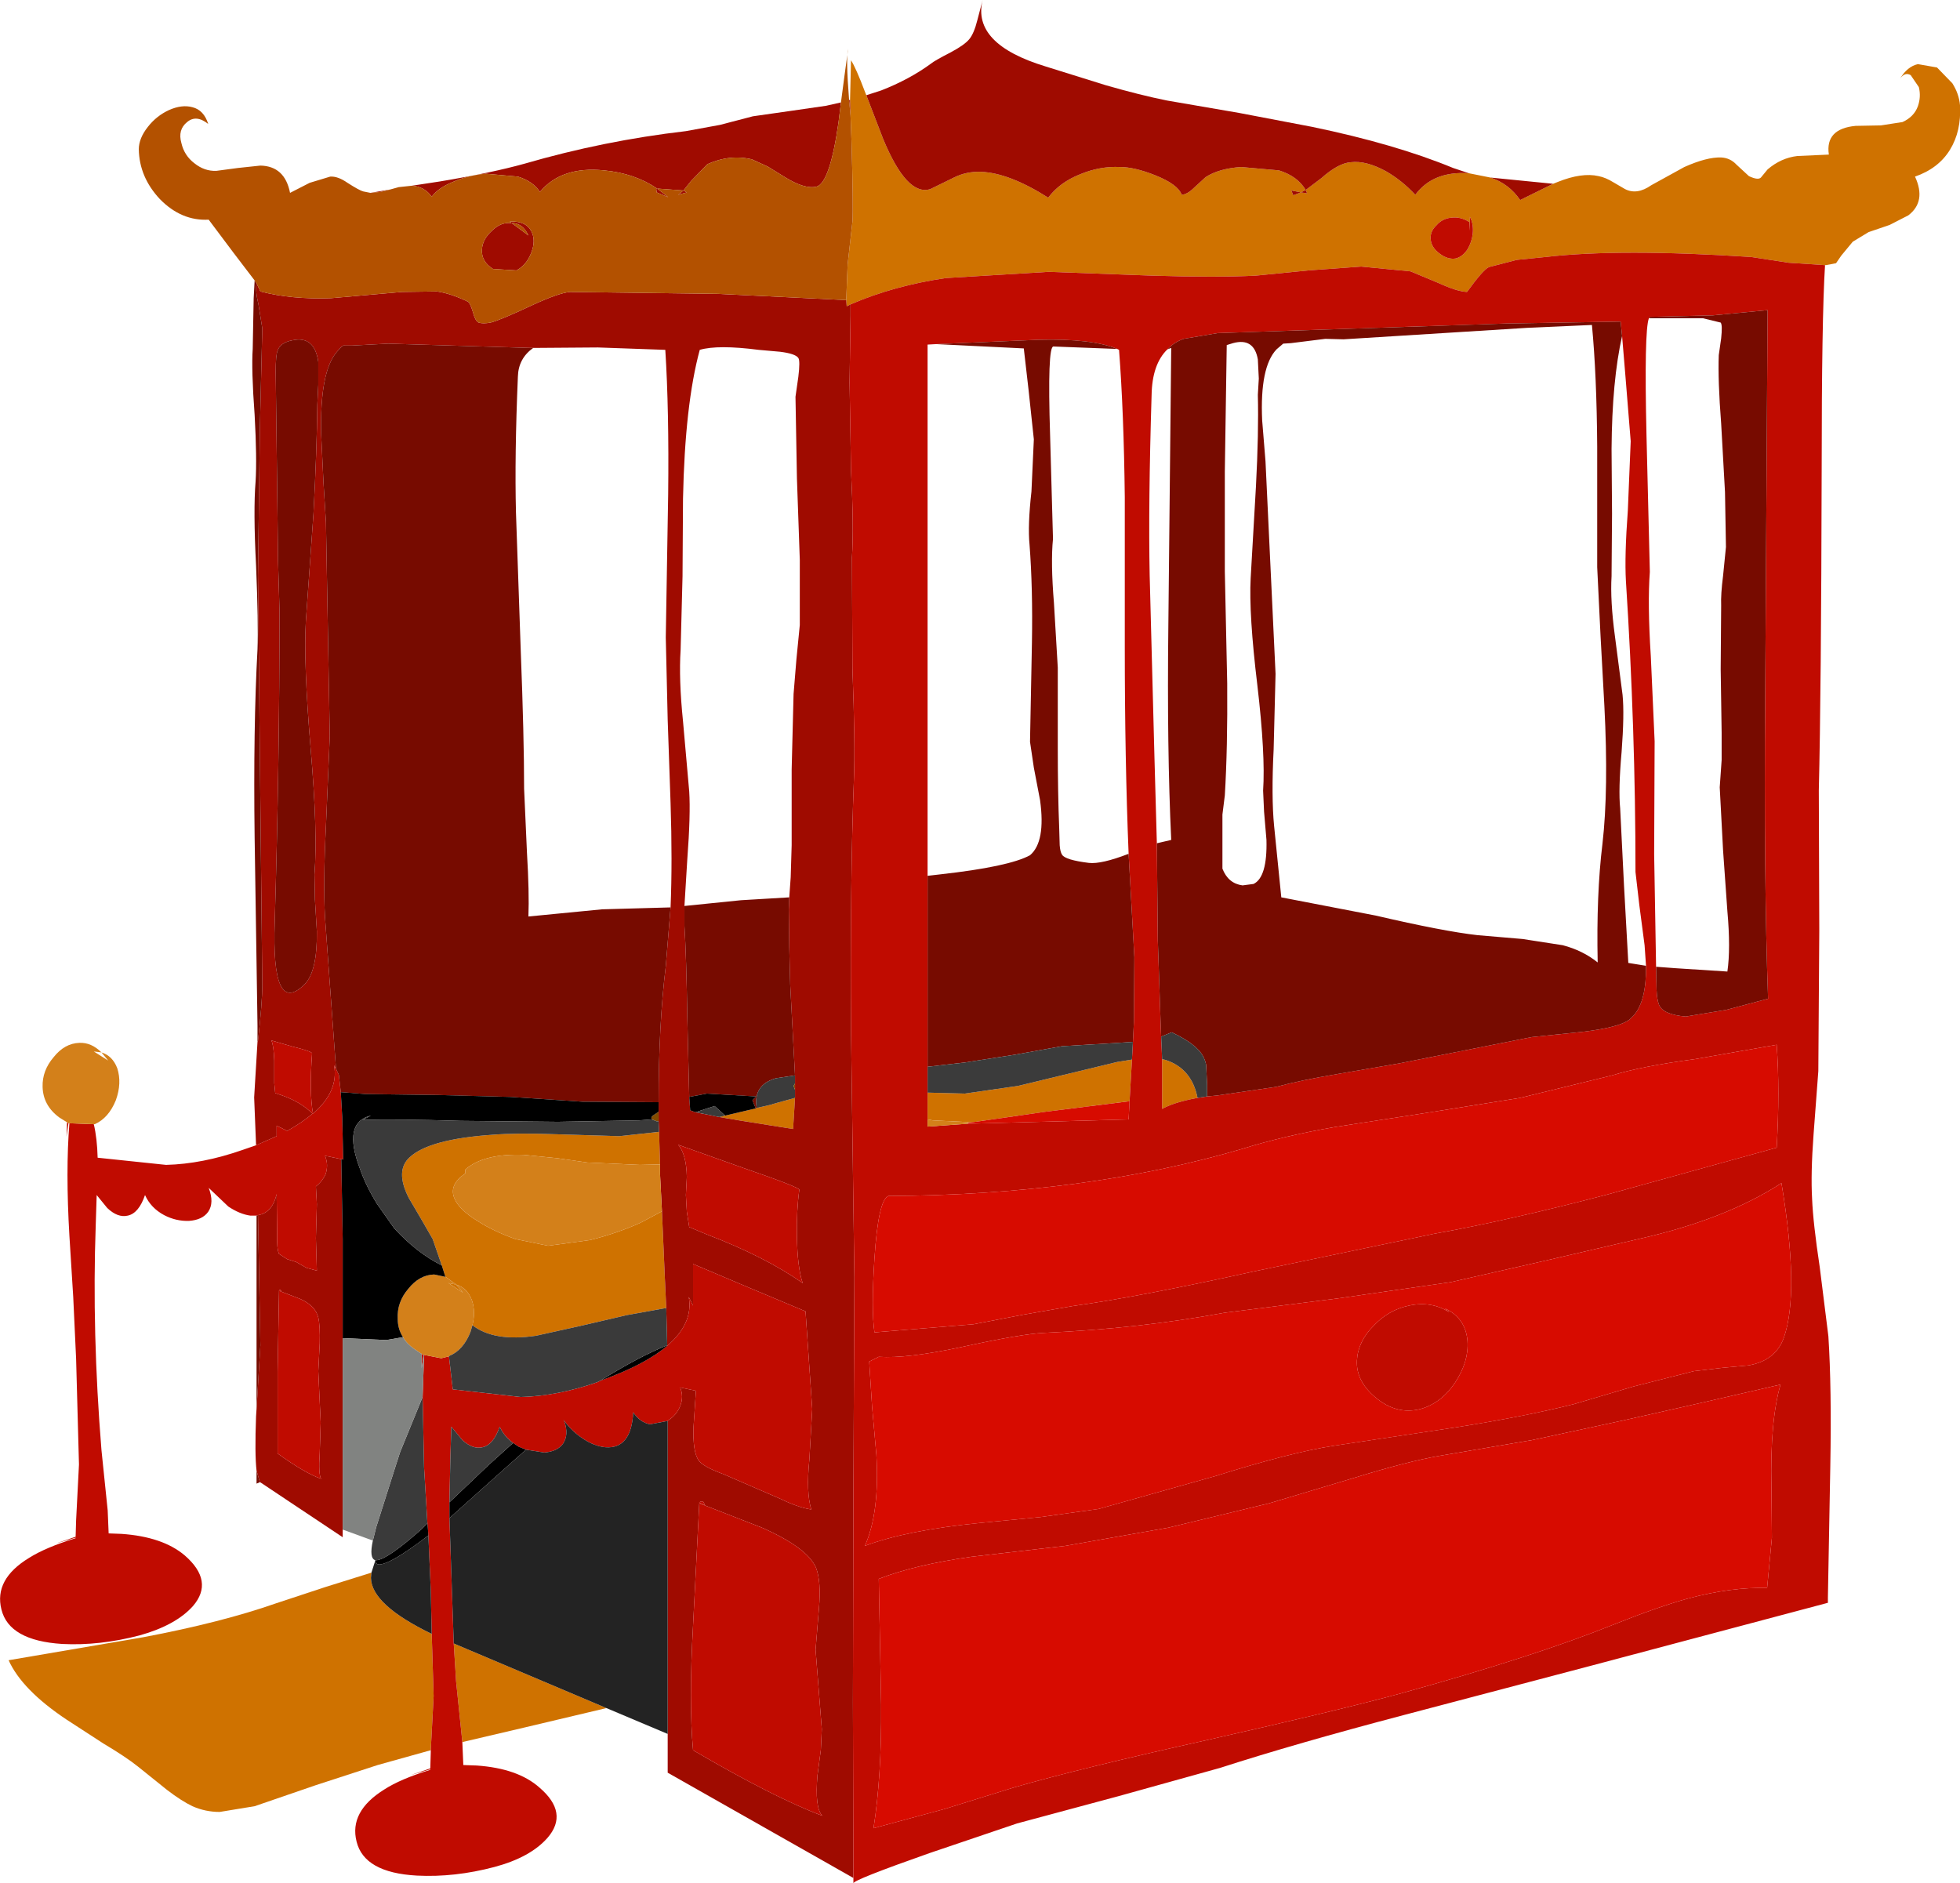 <?xml version="1.0" encoding="UTF-8" standalone="no"?>
<svg xmlns:xlink="http://www.w3.org/1999/xlink" height="196.75px" width="204.75px" xmlns="http://www.w3.org/2000/svg">
  <g transform="matrix(1.0, 0.0, 0.0, 1.0, 102.35, 98.4)">
    <path d="M59.9 -79.2 L60.4 -79.4 Q62.9 -80.4 64.65 -80.0 65.4 -79.85 66.2 -79.35 L67.4 -78.65 Q68.65 -78.0 70.15 -79.05 L73.6 -80.95 Q75.95 -82.0 77.45 -81.95 78.4 -81.9 79.05 -81.2 L80.35 -80.0 Q81.3 -79.55 81.6 -79.85 L82.3 -80.7 Q83.7 -81.9 85.4 -82.1 L88.7 -82.25 Q88.3 -84.95 91.5 -85.25 L94.15 -85.3 96.4 -85.65 Q97.6 -86.2 98.0 -87.3 98.35 -88.3 98.1 -89.3 L97.25 -90.55 Q96.65 -90.9 96.15 -90.2 96.9 -91.45 98.0 -91.7 L100.0 -91.35 101.6 -89.7 Q102.3 -88.6 102.4 -87.4 102.55 -84.7 101.35 -82.75 100.15 -80.8 97.7 -79.95 98.9 -77.35 97.0 -75.9 L95.05 -74.9 92.85 -74.15 91.2 -73.15 90.0 -71.7 89.45 -70.9 88.4 -70.7 88.3 -70.7 84.5 -70.95 80.6 -71.55 Q66.85 -72.45 59.1 -71.55 L56.1 -71.25 53.2 -70.5 Q52.6 -70.25 50.9 -67.9 49.85 -67.95 48.0 -68.8 L45.0 -70.05 39.85 -70.55 34.35 -70.15 28.8 -69.6 Q24.65 -69.4 18.1 -69.6 L7.2 -70.0 -3.55 -69.35 Q-9.0 -68.55 -13.5 -66.6 L-13.9 -66.4 -13.95 -67.05 -13.8 -70.8 -13.3 -75.25 Q-13.2 -76.9 -13.4 -83.7 L-13.5 -86.35 -13.55 -87.95 -13.45 -92.1 Q-12.95 -91.35 -11.95 -88.7 L-11.85 -88.45 -10.1 -83.9 Q-7.6 -77.85 -5.15 -78.65 L-2.7 -79.85 Q-1.4 -80.5 0.1 -80.45 3.05 -80.35 7.15 -77.75 8.35 -79.35 10.5 -80.2 12.55 -81.05 14.65 -80.95 16.15 -80.95 18.3 -80.1 20.7 -79.15 21.1 -78.05 21.7 -78.1 22.4 -78.8 L23.6 -79.9 Q25.0 -80.8 27.3 -80.95 L31.25 -80.6 Q33.2 -80.0 34.05 -78.55 L35.7 -79.8 Q37.45 -81.35 38.75 -81.45 40.35 -81.65 42.45 -80.5 44.1 -79.55 45.5 -78.05 47.35 -80.55 51.1 -80.3 L53.35 -79.85 Q55.3 -79.2 56.45 -77.5 L59.9 -79.2 M-39.0 80.05 L-47.65 82.1 -54.05 83.6 -54.7 77.3 -54.95 73.3 -39.0 80.05 M-57.35 84.45 L-62.9 86.0 -69.35 88.1 -75.75 90.3 -79.4 90.9 Q-80.9 90.9 -82.25 90.3 -83.4 89.75 -84.9 88.6 L-87.95 86.15 Q-89.2 85.15 -91.55 83.75 L-95.4 81.25 Q-100.05 78.15 -101.45 75.05 L-87.4 72.65 Q-79.2 71.1 -73.5 69.1 L-68.35 67.4 -63.55 65.9 -63.6 66.45 Q-63.55 69.25 -57.25 72.3 L-57.05 78.8 -57.35 84.45 M47.7 -74.85 Q47.05 -74.25 47.1 -73.45 47.15 -72.55 48.05 -71.9 48.9 -71.25 49.75 -71.4 50.45 -71.6 50.95 -72.35 51.4 -73.1 51.5 -74.0 51.6 -75.0 51.2 -75.75 L51.2 -74.3 51.15 -75.2 Q50.2 -75.8 49.2 -75.65 48.3 -75.55 47.7 -74.85 M22.75 16.3 Q20.3 16.75 19.05 17.45 L19.05 12.25 19.45 12.35 Q22.15 13.25 22.75 16.3 M33.55 -78.3 L34.2 -78.2 34.05 -78.55 33.55 -78.3 32.55 -78.5 32.75 -78.0 33.55 -78.3 M15.9 12.3 L15.65 16.65 6.85 17.75 -0.8 18.85 -4.9 18.65 -5.45 18.55 -5.45 15.75 -1.55 15.85 4.0 15.05 14.35 12.55 15.9 12.3 M-19.3 16.3 L-19.5 19.55 -25.15 18.65 -27.2 18.3 -26.6 18.15 -23.4 17.4 -23.3 17.35 -21.75 17.0 -21.65 16.95 -19.3 16.3 M-33.5 19.85 L-33.4 23.25 -35.5 23.3 -41.0 23.05 -44.15 22.6 -47.65 22.25 Q-51.85 22.1 -53.75 23.8 L-53.75 24.2 Q-55.45 25.35 -54.9 26.75 -54.45 27.95 -52.4 29.2 -50.75 30.25 -48.5 31.05 L-45.1 31.75 -40.7 31.15 Q-37.9 30.45 -35.45 29.35 L-33.2 28.15 -32.9 35.05 -32.75 38.25 -36.9 39.0 -41.4 40.05 -46.35 41.15 Q-50.75 41.8 -53.0 40.05 -52.65 38.65 -53.05 37.45 -53.55 36.15 -54.7 35.8 L-54.0 36.65 -55.5 35.65 -54.7 35.8 -55.8 35.0 -55.85 34.9 -56.2 33.8 -57.15 31.05 -58.3 29.05 -59.65 26.75 Q-61.1 23.9 -59.55 22.5 -57.5 20.6 -50.85 20.15 -48.35 19.95 -44.25 20.1 L-37.65 20.3 -33.5 19.85" fill="#cf7200" fill-rule="evenodd" stroke="none"/>
    <path d="M-13.2 97.8 L-32.6 86.8 -32.6 82.75 -32.6 50.05 -32.55 50.0 Q-31.65 49.4 -31.3 48.5 -30.9 47.5 -31.3 46.55 L-30.35 46.75 -29.65 46.9 -29.9 50.65 Q-30.0 53.3 -29.35 54.2 -28.85 54.85 -26.8 55.6 L-20.8 58.2 Q-18.95 59.1 -17.6 59.3 -18.15 57.5 -17.8 54.1 L-17.5 48.8 -18.2 38.6 -24.4 36.0 -29.95 33.65 -29.95 38.0 -30.4 37.1 Q-29.9 39.85 -32.65 42.2 L-32.65 42.15 -32.75 38.25 -32.9 35.05 -33.2 28.15 -33.4 24.25 -33.4 23.25 -33.5 19.85 -33.55 18.75 -33.55 17.75 -33.55 16.75 Q-33.55 8.6 -32.8 2.55 L-32.3 -3.6 Q-32.1 -8.4 -32.3 -14.5 L-32.6 -23.2 -32.8 -31.8 -32.55 -46.75 Q-32.45 -55.6 -32.85 -61.85 L-39.9 -62.1 -46.65 -62.05 -46.95 -62.05 -61.8 -62.5 -65.55 -62.3 -66.35 -62.3 Q-66.55 -62.4 -67.15 -61.65 -68.95 -59.6 -68.8 -53.05 L-68.55 -47.85 -68.3 -43.85 -67.9 -21.5 -68.3 -12.1 Q-68.6 -6.2 -68.4 -2.6 L-67.25 13.25 -67.45 12.9 Q-66.95 15.6 -69.65 17.95 -70.05 15.8 -69.75 11.65 -69.75 11.45 -71.75 10.95 L-74.0 10.3 Q-73.75 10.85 -73.7 12.4 L-73.7 14.75 -73.6 15.8 -73.0 16.0 Q-70.95 16.7 -69.7 17.95 -70.75 18.85 -72.35 19.75 L-73.45 19.2 -73.45 20.3 -75.6 21.25 -75.8 16.25 -75.45 10.45 -75.4 10.35 Q-74.95 6.35 -74.95 4.5 L-75.4 -38.25 -75.2 -53.65 -74.95 -64.1 -75.35 -66.6 Q-75.7 -68.05 -75.55 -68.8 L-75.15 -67.95 Q-71.9 -67.1 -67.75 -67.25 L-60.35 -67.9 -56.7 -67.95 Q-55.3 -67.75 -53.5 -66.9 -53.25 -66.8 -52.95 -65.8 -52.7 -64.85 -52.35 -64.7 -51.9 -64.55 -51.1 -64.7 -50.1 -64.95 -46.9 -66.45 -44.0 -67.8 -42.8 -67.9 L-27.35 -67.7 -13.95 -67.05 -13.9 -66.4 -13.5 -66.6 -13.5 -65.5 -13.6 -58.45 -13.45 -49.3 Q-13.15 -43.4 -13.35 -40.15 L-13.3 -28.55 Q-13.0 -20.6 -13.15 -16.95 -13.55 -6.25 -13.45 9.05 L-13.1 35.05 -13.2 57.25 -13.25 79.5 -13.2 97.8 M-66.55 61.4 L-66.55 62.2 -75.1 56.5 -75.2 56.45 -75.55 55.25 Q-75.75 53.5 -75.6 49.55 L-75.55 48.8 -75.15 42.15 -75.4 28.55 Q-73.9 28.3 -73.45 26.35 L-73.4 30.35 Q-73.45 32.1 -73.2 32.6 L-72.35 33.15 -71.4 33.45 -70.35 34.05 -69.25 34.35 -69.35 30.95 -69.25 27.4 -69.35 25.55 Q-68.7 25.05 -68.35 24.3 -68.0 23.3 -68.4 22.35 L-67.4 22.55 -66.7 22.7 -66.55 31.05 -66.55 41.4 -66.55 61.4 M-63.65 -78.25 L-61.6 -78.6 -62.6 -78.35 -63.65 -78.25 M-59.3 -79.0 L-56.35 -79.45 Q-50.95 -80.35 -47.55 -81.3 -39.3 -83.7 -30.7 -84.7 L-27.15 -85.35 -23.7 -86.25 -19.85 -86.8 -16.05 -87.35 -14.5 -87.7 -14.75 -85.65 Q-15.65 -79.3 -17.05 -78.9 -18.3 -78.6 -20.45 -79.95 L-22.15 -81.0 -23.8 -81.75 Q-26.1 -82.3 -28.45 -81.25 L-30.15 -79.5 -30.95 -78.5 -33.7 -78.7 Q-36.05 -80.3 -39.25 -80.6 -43.7 -81.05 -45.95 -78.35 -46.65 -79.45 -48.25 -79.95 L-51.6 -80.25 Q-53.4 -80.1 -54.9 -79.45 -56.55 -78.8 -57.25 -77.85 -58.0 -78.9 -59.3 -79.0 M-13.65 -87.95 L-13.55 -87.95 -13.5 -86.35 -13.65 -87.95 M-11.85 -88.45 L-10.3 -88.95 Q-7.35 -90.1 -5.1 -91.75 -4.75 -92.05 -3.0 -92.95 -1.6 -93.7 -1.1 -94.3 -0.6 -94.9 -0.25 -96.3 L0.3 -98.4 Q-0.85 -93.8 6.9 -91.45 L13.15 -89.5 Q16.8 -88.45 19.55 -87.9 L27.1 -86.6 34.7 -85.15 Q43.4 -83.35 49.45 -80.85 L51.1 -80.3 Q47.35 -80.55 45.5 -78.05 44.1 -79.55 42.45 -80.5 40.35 -81.65 38.75 -81.45 37.45 -81.35 35.7 -79.8 L34.05 -78.55 Q33.2 -80.0 31.25 -80.6 L27.3 -80.95 Q25.0 -80.8 23.6 -79.9 L22.4 -78.8 Q21.7 -78.1 21.1 -78.05 20.7 -79.15 18.3 -80.1 16.15 -80.95 14.65 -80.95 12.55 -81.05 10.5 -80.2 8.35 -79.35 7.15 -77.75 3.05 -80.35 0.1 -80.45 -1.4 -80.5 -2.7 -79.85 L-5.15 -78.65 Q-7.6 -77.85 -10.1 -83.9 L-11.85 -88.45 M53.35 -79.85 L59.9 -79.2 56.45 -77.5 Q55.3 -79.2 53.35 -79.85 M33.55 -78.3 L32.75 -78.0 32.55 -78.5 33.55 -78.3 34.05 -78.55 34.2 -78.2 33.55 -78.3 M-33.8 -78.7 L-33.7 -78.7 -32.55 -77.8 -33.75 -78.3 -33.8 -78.7 M-31.5 -78.05 L-30.95 -78.5 -30.6 -78.3 -31.5 -78.05 M-19.9 -4.65 L-19.75 -6.75 -19.65 -10.1 -19.65 -18.0 -19.45 -25.9 -19.15 -29.55 -18.8 -33.1 -18.8 -39.9 -19.1 -48.45 -19.25 -56.95 -18.95 -59.05 Q-18.75 -60.7 -18.95 -61.0 -19.25 -61.45 -20.85 -61.65 L-23.1 -61.85 Q-27.35 -62.4 -29.25 -61.85 -30.8 -56.15 -31.0 -46.3 L-31.05 -38.2 -31.25 -30.5 Q-31.45 -27.45 -31.0 -23.05 L-30.35 -15.7 Q-30.2 -13.3 -30.55 -8.65 L-30.85 -3.75 -30.85 -1.65 Q-30.65 1.5 -30.55 7.95 L-30.35 16.2 -30.25 17.6 -29.7 17.8 -27.2 18.3 -25.15 18.65 -19.5 19.55 -19.3 16.3 -19.3 15.45 -19.3 14.8 -19.3 13.95 -19.4 12.05 -19.8 4.5 -19.9 0.55 -19.95 -3.4 -19.9 -4.65 M-48.95 -75.1 L-48.9 -75.1 -47.15 -73.8 Q-47.75 -75.1 -48.9 -75.1 L-49.1 -75.25 Q-47.45 -75.35 -46.85 -74.25 -46.35 -73.3 -46.85 -72.0 -47.35 -70.7 -48.4 -70.15 L-50.85 -70.3 Q-52.1 -71.1 -52.0 -72.35 -51.95 -73.4 -50.95 -74.3 -50.05 -75.2 -48.95 -75.1 M-73.35 -61.75 Q-73.55 -61.35 -73.55 -59.55 L-73.3 -39.7 -73.15 -34.6 Q-73.15 -18.75 -73.65 -2.1 -74.0 7.7 -70.65 4.55 L-70.5 4.4 Q-69.2 3.05 -69.25 -1.1 L-69.45 -4.4 -69.5 -7.05 Q-69.15 -11.5 -69.9 -20.2 -70.65 -29.15 -70.4 -33.5 L-69.6 -44.8 Q-69.25 -51.45 -69.2 -56.15 L-69.1 -58.2 -69.1 -60.6 Q-69.5 -63.35 -71.8 -62.85 -73.1 -62.6 -73.35 -61.75 M-30.6 24.55 L-30.7 26.45 -30.6 28.2 -30.35 29.8 -28.55 30.55 Q-22.4 32.9 -18.5 35.65 -19.05 34.0 -19.1 30.75 -19.15 28.1 -18.85 25.9 -18.8 25.65 -24.75 23.6 L-31.5 21.2 Q-30.65 22.2 -30.6 24.55 M-73.2 36.45 L-72.95 36.5 -73.05 36.35 -73.2 36.4 -73.2 36.45 -73.35 44.9 -73.35 53.45 Q-70.5 55.5 -68.8 56.1 -69.1 55.65 -68.95 53.4 L-68.85 50.2 -69.1 44.85 -68.95 41.95 Q-68.9 40.1 -69.1 39.25 -69.4 38.0 -71.0 37.3 L-73.2 36.45 M-29.3 58.6 L-28.7 58.85 -28.85 58.55 Q-28.95 58.35 -29.3 58.55 L-29.3 58.6 M-16.8 69.65 Q-16.55 66.85 -17.1 65.4 -18.0 63.3 -22.75 61.2 L-26.6 59.7 -29.3 58.65 -29.95 71.4 Q-30.4 79.5 -29.95 84.45 -21.5 89.4 -16.45 91.3 -17.25 90.45 -16.95 87.05 L-16.6 84.4 -16.5 82.25 -17.15 73.95 -16.8 69.65" fill="#9f0b00" fill-rule="evenodd" stroke="none"/>
    <path d="M88.3 -70.7 Q87.95 -65.1 87.95 -49.4 87.9 -25.85 87.65 -15.8 L87.7 -1.15 87.6 13.5 87.1 20.15 Q86.8 24.2 86.95 26.85 87.05 29.35 87.75 34.0 L88.65 41.2 Q89.0 46.6 88.85 54.85 L88.6 68.5 88.6 69.05 63.95 75.6 44.4 80.75 Q33.0 83.75 25.1 86.3 L14.5 89.25 3.9 92.1 -5.25 95.2 Q-13.2 98.0 -13.2 98.35 L-13.2 97.8 -13.25 79.5 -13.2 57.25 -13.1 35.05 -13.45 9.05 Q-13.55 -6.25 -13.15 -16.95 -13.0 -20.6 -13.3 -28.55 L-13.35 -40.15 Q-13.15 -43.4 -13.45 -49.3 L-13.6 -58.45 -13.5 -65.5 -13.5 -66.6 Q-9.0 -68.55 -3.55 -69.35 L7.2 -70.0 18.1 -69.6 Q24.65 -69.4 28.8 -69.6 L34.35 -70.15 39.85 -70.55 45.0 -70.05 48.0 -68.8 Q49.85 -67.95 50.9 -67.9 52.6 -70.25 53.2 -70.5 L56.1 -71.25 59.1 -71.55 Q66.85 -72.45 80.6 -71.55 L84.5 -70.95 88.3 -70.7 M-54.05 83.6 L-54.05 83.65 -53.95 86.0 -52.55 86.05 Q-48.25 86.35 -46.0 88.35 -42.9 91.0 -45.15 93.6 -46.95 95.65 -50.7 96.65 -54.85 97.75 -58.8 97.55 -64.3 97.25 -65.1 94.0 -65.9 90.85 -62.2 88.55 -60.5 87.45 -57.4 86.5 L-57.4 86.45 -59.45 87.05 -57.4 86.35 -57.35 84.65 -57.35 84.45 -57.05 78.8 -57.25 72.3 -57.35 67.75 -57.6 62.0 -57.65 61.3 -57.7 60.75 -58.05 54.9 -58.2 47.55 -58.05 43.15 -56.25 43.5 -55.45 43.3 -55.05 46.75 -47.95 47.55 Q-44.1 47.45 -39.95 46.0 L-39.65 45.85 Q-35.0 44.2 -32.65 42.2 -29.9 39.85 -30.4 37.1 L-29.95 38.0 -29.95 33.65 -24.4 36.0 -18.2 38.6 -17.5 48.8 -17.8 54.1 Q-18.15 57.5 -17.6 59.3 -18.95 59.1 -20.8 58.2 L-26.8 55.6 Q-28.85 54.85 -29.35 54.2 -30.0 53.3 -29.9 50.65 L-29.65 46.9 -30.35 46.75 -31.3 46.55 Q-30.9 47.5 -31.3 48.5 -31.65 49.4 -32.55 50.0 L-32.6 50.05 -34.45 50.4 Q-35.5 50.2 -36.2 49.15 -36.4 53.0 -39.1 52.8 -40.25 52.7 -41.45 51.9 -42.6 51.15 -43.4 50.05 L-43.5 49.9 -43.4 50.1 Q-42.9 51.5 -43.55 52.45 -44.15 53.25 -45.5 53.35 L-47.4 53.05 -48.15 52.75 -48.75 52.35 Q-49.7 51.65 -50.15 50.65 -50.8 52.55 -51.95 52.8 -52.95 53.05 -54.05 52.05 L-55.2 50.65 -55.3 53.8 -55.4 58.55 -55.4 60.2 -54.95 73.3 -54.7 77.3 -54.05 83.6 M-75.55 28.6 L-76.2 28.6 Q-77.3 28.45 -78.5 27.65 L-80.55 25.7 Q-79.95 27.25 -80.6 28.2 -81.2 29.05 -82.6 29.15 -83.95 29.2 -85.2 28.55 -86.6 27.8 -87.2 26.45 -87.85 28.35 -89.0 28.6 -90.05 28.85 -91.15 27.8 L-92.25 26.45 -92.35 29.6 Q-92.75 40.8 -91.75 53.1 L-91.1 59.4 -91.0 61.8 -89.65 61.85 Q-85.35 62.15 -83.05 64.1 -79.95 66.8 -82.2 69.4 -84.0 71.4 -87.75 72.45 -91.95 73.55 -95.85 73.35 -101.4 73.0 -102.2 69.75 -103.0 66.6 -99.3 64.35 -97.55 63.25 -94.45 62.3 L-94.45 62.25 -96.5 62.85 -94.45 62.15 -94.4 60.45 -94.1 54.6 -94.4 43.55 -94.7 37.1 -95.1 30.7 Q-95.5 23.9 -95.1 18.95 L-92.55 19.05 Q-92.2 20.55 -92.15 22.55 L-85.0 23.3 Q-81.2 23.2 -77.05 21.75 L-75.6 21.25 -73.45 20.3 -73.45 19.2 -72.35 19.75 Q-70.75 18.85 -69.7 17.95 -70.95 16.7 -73.0 16.0 L-73.6 15.8 -73.7 14.75 -73.7 12.4 Q-73.75 10.85 -74.0 10.3 L-71.75 10.95 Q-69.75 11.45 -69.75 11.65 -70.05 15.8 -69.65 17.95 -66.95 15.6 -67.45 12.9 L-67.25 13.25 -66.95 13.9 -66.75 15.7 -66.6 18.3 -66.5 22.75 -66.7 22.7 -67.4 22.55 -68.4 22.35 Q-68.0 23.3 -68.35 24.3 -68.7 25.05 -69.35 25.55 L-69.25 27.4 -69.35 30.95 -69.25 34.35 -70.35 34.05 -71.4 33.45 -72.35 33.15 -73.2 32.6 Q-73.45 32.1 -73.4 30.35 L-73.45 26.35 Q-73.9 28.3 -75.4 28.55 L-75.55 28.6 M-95.2 18.95 L-95.4 20.35 -95.35 18.85 -95.2 18.95 M47.7 -74.85 Q48.3 -75.55 49.2 -75.65 50.2 -75.8 51.15 -75.2 L51.2 -74.3 51.2 -75.75 Q51.6 -75.0 51.5 -74.0 51.4 -73.1 50.95 -72.35 50.45 -71.6 49.75 -71.4 48.9 -71.25 48.05 -71.9 47.15 -72.55 47.1 -73.45 47.05 -74.25 47.7 -74.85 M70.65 2.6 L70.7 5.0 Q70.75 6.05 70.95 6.55 71.35 7.6 73.75 7.8 L78.0 7.1 82.3 5.95 82.35 5.95 Q81.9 -6.65 82.05 -25.55 L82.3 -66.0 76.55 -65.45 70.05 -65.3 69.9 -65.15 Q69.4 -63.85 69.65 -52.9 L70.0 -38.65 Q69.75 -35.35 70.1 -29.85 L70.5 -20.95 70.45 -9.15 70.65 2.55 70.65 2.6 M67.1 -63.3 L66.95 -64.8 54.95 -64.6 24.85 -63.6 21.3 -63.0 Q20.3 -62.65 19.6 -61.9 18.0 -60.35 17.95 -57.1 17.6 -45.7 17.75 -38.3 L18.25 -19.25 18.5 -10.3 18.6 -0.15 18.9 8.65 18.95 9.9 19.05 12.25 19.05 17.45 Q20.3 16.75 22.75 16.3 L23.75 16.15 24.8 16.05 30.95 15.15 Q33.55 14.45 37.4 13.8 L43.8 12.7 57.65 9.95 62.95 9.4 Q66.8 8.95 67.9 8.1 L68.35 7.65 Q69.65 6.1 69.6 2.5 L69.45 0.35 68.9 -3.85 68.5 -7.3 Q68.5 -22.25 67.5 -37.7 67.35 -40.35 67.7 -45.05 L68.0 -52.3 67.45 -59.1 67.1 -63.3 M14.35 -61.95 Q11.7 -63.05 6.1 -62.9 L-4.55 -62.45 -5.45 -62.4 -5.45 -6.9 -5.45 13.05 -5.45 15.75 -5.45 18.55 -5.45 19.3 -1.25 19.0 4.45 18.85 15.55 18.55 15.65 16.65 15.9 12.3 16.0 10.45 16.1 8.4 16.15 1.6 15.55 -9.2 Q15.15 -19.05 15.15 -30.8 L15.15 -46.45 Q15.05 -55.3 14.55 -61.85 L14.35 -61.95 M50.95 41.7 Q51.1 43.85 49.65 46.05 48.2 48.2 46.05 48.8 43.55 49.45 41.35 47.6 39.3 45.9 39.4 43.75 39.5 41.75 41.15 40.1 42.7 38.45 44.85 38.0 47.2 37.5 49.05 38.7 L48.6 38.3 Q50.75 39.3 50.95 41.7 M82.75 62.25 L82.7 56.9 Q82.55 50.05 83.65 46.25 L75.4 48.15 67.2 50.0 57.7 52.05 48.0 53.7 Q44.6 54.3 39.1 56.0 L30.25 58.65 19.7 61.2 8.95 63.1 -0.95 64.25 Q-6.85 65.1 -10.55 66.55 L-10.3 79.7 Q-10.25 87.25 -11.1 92.6 L-3.7 90.6 3.55 88.35 Q10.45 86.35 23.7 83.4 37.65 80.25 44.05 78.5 57.95 74.65 66.15 71.35 70.9 69.45 74.0 68.6 78.5 67.4 82.25 67.5 L82.75 62.25 M84.0 41.35 Q85.65 36.65 83.75 25.2 78.0 28.95 69.0 31.0 L59.1 33.3 49.2 35.55 37.4 37.25 25.55 38.75 Q16.65 40.4 6.7 40.85 4.4 40.95 -2.0 42.35 -7.65 43.55 -10.55 43.35 L-11.55 43.85 -11.25 48.55 -10.8 53.6 Q-10.45 59.6 -12.0 63.1 -7.55 61.45 0.1 60.7 L6.3 60.1 12.4 59.25 24.65 55.8 Q32.45 53.35 36.95 52.65 L49.55 50.75 Q56.9 49.6 62.05 48.3 L68.3 46.45 74.6 44.85 77.6 44.5 80.3 44.25 Q83.15 43.75 84.0 41.35 M83.25 21.5 Q83.6 15.5 83.25 10.75 L74.7 12.25 Q69.1 13.0 66.05 13.95 L56.45 16.3 46.75 17.85 37.05 19.35 Q31.65 20.3 27.5 21.6 11.05 26.45 -9.55 26.55 -10.6 26.95 -11.0 33.05 -11.35 38.45 -11.0 40.8 L-0.65 39.95 4.55 38.95 9.7 38.05 Q16.55 37.1 28.55 34.45 L47.45 30.5 Q55.25 29.1 65.55 26.4 L83.25 21.5 M-30.6 24.55 Q-30.65 22.2 -31.5 21.2 L-24.75 23.6 Q-18.8 25.65 -18.85 25.9 -19.15 28.1 -19.1 30.75 -19.05 34.0 -18.5 35.65 -22.4 32.9 -28.55 30.55 L-30.35 29.8 -30.6 28.2 -30.7 26.45 -30.6 24.55 M-73.2 36.45 L-71.0 37.3 Q-69.4 38.0 -69.1 39.25 -68.9 40.1 -68.95 41.95 L-69.1 44.85 -68.85 50.2 -68.95 53.4 Q-69.1 55.65 -68.8 56.1 -70.5 55.5 -73.35 53.45 L-73.35 44.9 -73.2 36.45 -73.2 36.4 -73.05 36.35 -72.95 36.5 -73.2 36.45 M-58.3 43.05 L-58.1 43.15 -58.3 44.55 -58.3 43.05 M-16.8 69.65 L-17.15 73.95 -16.5 82.25 -16.6 84.4 -16.95 87.05 Q-17.25 90.45 -16.45 91.3 -21.5 89.4 -29.95 84.45 -30.4 79.5 -29.95 71.4 L-29.3 58.65 -26.6 59.7 -22.75 61.2 Q-18.0 63.3 -17.1 65.4 -16.55 66.85 -16.8 69.65 M-29.3 58.6 L-29.3 58.55 Q-28.95 58.35 -28.85 58.55 L-28.7 58.85 -29.3 58.6" fill="#c00b00" fill-rule="evenodd" stroke="none"/>
    <path d="M-75.2 56.45 L-75.55 56.6 -75.55 55.25 -75.2 56.45 M-75.55 48.8 L-75.55 42.35 -75.55 28.6 -75.4 28.55 -75.15 42.15 -75.55 48.8 M-75.45 10.45 L-75.45 8.75 -75.75 -10.9 Q-75.9 -22.45 -75.45 -30.55 -75.35 -33.25 -75.6 -39.3 -75.9 -45.05 -75.65 -48.1 -75.5 -50.5 -75.75 -55.05 -76.1 -59.8 -75.95 -61.95 L-75.85 -67.25 -75.75 -69.1 -75.55 -68.8 Q-75.7 -68.05 -75.35 -66.6 L-74.95 -64.1 -75.2 -53.65 -75.4 -38.25 -74.95 4.5 Q-74.95 6.35 -75.4 10.35 L-75.45 10.45 M70.65 2.6 L72.65 2.75 78.1 3.1 Q78.45 0.7 78.1 -3.2 L77.65 -9.55 77.3 -16.15 77.5 -19.0 77.5 -21.85 77.4 -28.5 77.45 -35.15 Q77.4 -36.3 77.65 -38.25 L77.95 -41.25 77.85 -47.0 77.45 -54.15 Q77.1 -58.65 77.2 -61.3 L77.45 -63.05 Q77.6 -64.45 77.4 -64.7 L75.55 -65.15 73.4 -65.15 69.9 -65.15 70.05 -65.3 76.55 -65.45 82.3 -66.0 82.05 -25.55 Q81.9 -6.65 82.35 5.95 L82.3 5.95 78.0 7.1 73.75 7.8 Q71.35 7.6 70.95 6.55 70.75 6.05 70.7 5.0 L70.65 2.6 M19.6 -61.9 Q20.3 -62.65 21.3 -63.0 L24.85 -63.6 54.95 -64.6 66.95 -64.8 67.1 -63.3 Q66.05 -58.65 66.0 -51.5 L66.05 -44.7 66.0 -38.2 Q65.85 -35.65 66.35 -31.95 L67.15 -25.8 Q67.35 -23.8 67.05 -19.85 66.7 -15.9 66.9 -13.95 L67.3 -5.9 67.75 2.2 69.6 2.5 Q69.65 6.1 68.35 7.65 L67.9 8.1 Q66.8 8.95 62.95 9.4 L57.65 9.95 43.8 12.7 37.4 13.8 Q33.55 14.45 30.95 15.15 L24.8 16.05 23.75 16.15 23.75 14.95 23.65 12.85 Q23.45 11.85 22.7 11.15 21.85 10.3 20.05 9.45 L18.95 9.9 18.9 8.65 18.6 -0.15 18.5 -10.3 20.0 -10.65 Q19.55 -20.15 19.7 -32.95 L20.0 -62.05 19.6 -61.9 M64.5 -51.75 Q64.45 -59.2 63.95 -64.45 L57.2 -64.15 38.0 -62.95 36.1 -63.0 32.5 -62.55 31.7 -62.5 31.0 -61.9 Q29.25 -60.05 29.5 -54.5 L29.85 -50.2 30.9 -28.0 30.7 -20.1 Q30.45 -15.15 30.75 -12.1 L31.5 -4.65 41.35 -2.75 Q48.45 -1.1 52.0 -0.7 L56.7 -0.3 60.9 0.35 Q63.0 0.9 64.55 2.15 64.4 -4.95 65.05 -10.25 65.7 -15.9 65.25 -24.65 L64.85 -31.95 64.5 -39.15 64.5 -51.75 M14.35 -61.95 L14.2 -61.95 7.7 -62.2 Q7.05 -62.25 7.35 -52.85 L7.65 -42.1 Q7.4 -39.65 7.75 -35.4 L8.15 -28.65 8.15 -20.25 Q8.15 -15.55 8.3 -11.85 L8.35 -10.1 Q8.4 -9.4 8.6 -9.1 8.95 -8.55 11.4 -8.25 12.7 -8.1 15.55 -9.2 L16.15 1.6 16.1 8.4 16.0 10.45 14.5 10.55 8.6 10.9 3.6 11.8 -1.55 12.6 -5.45 13.05 -5.45 -6.9 -4.15 -7.05 Q3.05 -7.85 5.25 -9.05 6.9 -10.45 6.3 -14.8 L5.65 -18.2 5.25 -20.9 5.45 -31.25 Q5.55 -36.95 5.2 -41.5 5.0 -43.5 5.4 -47.05 L5.65 -52.5 5.1 -57.65 4.6 -62.0 -4.55 -62.45 6.1 -62.9 Q11.7 -63.05 14.35 -61.95 M26.45 -62.55 L25.8 -62.35 25.6 -49.15 25.6 -39.75 25.6 -38.7 25.85 -27.0 Q25.9 -20.25 25.6 -15.3 L25.35 -13.3 25.35 -12.7 25.35 -7.65 Q25.95 -6.1 27.45 -5.9 L28.6 -6.05 Q30.05 -6.75 29.95 -10.65 L29.7 -13.6 29.6 -15.8 Q29.85 -19.55 29.0 -26.8 28.1 -34.25 28.3 -38.0 L28.85 -47.55 Q29.15 -53.2 29.05 -57.15 L29.15 -58.85 29.05 -60.85 Q28.65 -63.15 26.45 -62.55 M-19.9 -4.65 L-19.95 -3.4 -19.9 0.55 -19.8 4.5 -19.4 12.05 -19.3 13.95 -21.3 14.25 Q-23.7 14.95 -23.3 17.35 L-23.4 17.4 -23.75 16.55 -23.35 16.15 -28.5 15.85 -30.35 16.2 -30.55 7.95 Q-30.65 1.5 -30.85 -1.65 L-30.85 -3.75 -24.95 -4.35 -19.9 -4.65 M-32.3 -3.6 L-32.8 2.55 Q-33.55 8.6 -33.55 16.75 L-33.95 16.75 -41.5 16.7 -49.0 16.2 -56.55 16.0 -64.15 15.9 -66.75 15.7 -66.95 13.9 -67.25 13.25 -68.4 -2.6 Q-68.6 -6.2 -68.3 -12.1 L-67.9 -21.5 -68.3 -43.85 -68.55 -47.85 -68.8 -53.05 Q-68.95 -59.6 -67.15 -61.65 -66.55 -62.4 -66.35 -62.3 L-65.55 -62.3 -61.8 -62.5 -46.95 -62.05 -46.65 -62.05 Q-48.2 -60.95 -48.25 -59.05 -48.6 -50.8 -48.45 -44.85 L-47.95 -30.4 Q-47.6 -21.45 -47.6 -16.0 L-47.3 -9.3 Q-47.05 -5.1 -47.15 -2.65 L-39.45 -3.4 -32.3 -3.6 M-73.35 -61.75 Q-73.1 -62.6 -71.8 -62.85 -69.5 -63.35 -69.1 -60.6 L-69.1 -58.2 -69.2 -56.15 Q-69.25 -51.45 -69.6 -44.8 L-70.4 -33.5 Q-70.65 -29.15 -69.9 -20.2 -69.15 -11.5 -69.5 -7.05 L-69.45 -4.4 -69.25 -1.1 Q-69.2 3.05 -70.5 4.4 L-70.65 4.55 Q-74.0 7.7 -73.65 -2.1 -73.15 -18.75 -73.15 -34.6 L-73.3 -39.7 -73.55 -59.55 Q-73.55 -61.35 -73.35 -61.75" fill="#770b00" fill-rule="evenodd" stroke="none"/>
    <path d="M83.25 21.5 L65.55 26.4 Q55.25 29.1 47.45 30.5 L28.55 34.45 Q16.55 37.1 9.7 38.05 L4.55 38.95 -0.65 39.95 -11.0 40.8 Q-11.35 38.45 -11.0 33.05 -10.6 26.95 -9.55 26.55 11.05 26.45 27.5 21.6 31.65 20.3 37.05 19.35 L46.75 17.85 56.45 16.3 66.05 13.95 Q69.1 13.0 74.7 12.25 L83.25 10.75 Q83.6 15.5 83.25 21.5 M84.0 41.35 Q83.15 43.75 80.3 44.25 L77.6 44.5 74.6 44.85 68.3 46.45 62.05 48.3 Q56.9 49.6 49.55 50.75 L36.95 52.65 Q32.45 53.35 24.65 55.8 L12.4 59.25 6.3 60.1 0.1 60.7 Q-7.55 61.45 -12.0 63.1 -10.45 59.6 -10.8 53.6 L-11.25 48.55 -11.55 43.85 -10.55 43.35 Q-7.65 43.55 -2.0 42.35 4.4 40.95 6.7 40.85 16.65 40.4 25.55 38.75 L37.4 37.25 49.2 35.55 59.1 33.3 69.0 31.0 Q78.0 28.95 83.75 25.2 85.65 36.65 84.0 41.35 M82.75 62.25 L82.25 67.5 Q78.5 67.4 74.0 68.6 70.9 69.45 66.15 71.35 57.95 74.65 44.05 78.5 37.65 80.25 23.7 83.4 10.45 86.35 3.55 88.35 L-3.7 90.6 -11.1 92.6 Q-10.25 87.25 -10.3 79.7 L-10.55 66.55 Q-6.85 65.1 -0.95 64.25 L8.95 63.1 19.7 61.2 30.25 58.65 39.1 56.0 Q44.6 54.3 48.0 53.7 L57.7 52.05 67.2 50.0 75.4 48.15 83.65 46.25 Q82.55 50.05 82.7 56.9 L82.75 62.25 M50.95 41.7 Q50.75 39.3 48.6 38.3 L49.05 38.7 Q47.2 37.5 44.85 38.0 42.7 38.45 41.15 40.1 39.5 41.75 39.4 43.75 39.3 45.9 41.35 47.6 43.55 49.45 46.05 48.8 48.2 48.2 49.65 46.05 51.1 43.85 50.95 41.7 M15.65 16.65 L15.55 18.55 4.45 18.85 -1.25 19.0 -1.25 18.9 -0.8 18.85 6.85 17.75 15.65 16.65" fill="#d70b00" fill-rule="evenodd" stroke="none"/>
    <path d="M23.75 16.15 L22.75 16.3 Q22.15 13.25 19.45 12.35 L19.05 12.25 18.95 9.9 20.05 9.45 Q21.85 10.3 22.7 11.15 23.45 11.85 23.65 12.85 L23.75 14.95 23.75 16.15 M-5.45 13.05 L-1.55 12.6 3.6 11.8 8.6 10.9 14.5 10.55 16.0 10.45 15.9 12.3 14.35 12.55 4.0 15.05 -1.55 15.85 -5.45 15.75 -5.45 13.05 M-19.3 13.95 L-19.3 14.8 -19.45 15.05 -19.3 15.45 -19.3 16.3 -21.65 16.95 -21.75 17.0 -23.3 17.35 Q-23.7 14.95 -21.3 14.25 L-19.3 13.95" fill="#3b3b3b" fill-rule="evenodd" stroke="none"/>
    <path d="M-75.75 -69.1 L-78.0 -72.05 -80.55 -75.45 Q-83.4 -75.3 -85.65 -77.6 -87.8 -79.9 -87.85 -82.8 -87.85 -83.95 -86.9 -85.15 -86.0 -86.3 -84.7 -86.9 -83.35 -87.5 -82.25 -87.2 -81.05 -86.9 -80.6 -85.45 -81.85 -86.45 -82.8 -85.65 -83.8 -84.85 -83.4 -83.45 -83.1 -82.15 -82.05 -81.35 -81.0 -80.5 -79.75 -80.55 L-77.5 -80.85 -75.15 -81.1 Q-72.6 -81.05 -72.05 -78.25 L-70.0 -79.3 -67.85 -79.95 Q-67.05 -80.0 -66.05 -79.3 -64.8 -78.5 -64.4 -78.4 L-63.65 -78.25 -62.6 -78.35 -61.6 -78.6 -60.7 -78.85 -59.3 -79.0 Q-58.0 -78.9 -57.25 -77.85 -56.55 -78.8 -54.9 -79.45 -53.4 -80.1 -51.6 -80.25 L-48.25 -79.95 Q-46.65 -79.45 -45.95 -78.35 -43.7 -81.05 -39.25 -80.6 -36.05 -80.3 -33.7 -78.7 L-30.95 -78.5 -30.15 -79.5 -28.45 -81.25 Q-26.1 -82.3 -23.8 -81.75 L-22.15 -81.0 -20.45 -79.95 Q-18.3 -78.6 -17.05 -78.9 -15.65 -79.3 -14.75 -85.65 L-14.5 -87.7 -14.15 -90.35 -13.75 -93.3 Q-14.0 -92.4 -13.65 -87.95 L-13.5 -86.35 -13.4 -83.7 Q-13.2 -76.9 -13.3 -75.25 L-13.8 -70.8 -13.95 -67.05 -27.35 -67.7 -42.8 -67.9 Q-44.0 -67.8 -46.9 -66.45 -50.1 -64.95 -51.1 -64.7 -51.9 -64.55 -52.35 -64.7 -52.7 -64.85 -52.95 -65.8 -53.25 -66.8 -53.5 -66.9 -55.3 -67.75 -56.7 -67.95 L-60.35 -67.9 -67.75 -67.25 Q-71.9 -67.1 -75.15 -67.95 L-75.55 -68.8 -75.75 -69.1 M-31.5 -78.05 L-30.6 -78.3 -30.95 -78.5 -31.5 -78.05 M-33.8 -78.7 L-33.75 -78.3 -32.55 -77.8 -33.7 -78.7 -33.8 -78.7 M-48.95 -75.1 Q-50.05 -75.2 -50.95 -74.3 -51.95 -73.4 -52.0 -72.35 -52.1 -71.1 -50.85 -70.3 L-48.4 -70.15 Q-47.35 -70.7 -46.85 -72.0 -46.35 -73.3 -46.85 -74.25 -47.45 -75.35 -49.1 -75.25 L-48.9 -75.1 Q-47.75 -75.1 -47.15 -73.8 L-48.9 -75.1 -48.95 -75.1" fill="#b35100" fill-rule="evenodd" stroke="none"/>
    <path d="M-19.3 14.8 L-19.3 15.45 -19.45 15.05 -19.3 14.8 M-33.55 17.75 L-33.55 18.75 -33.75 18.75 -34.25 18.55 Q-34.4 18.35 -34.15 18.15 L-33.55 17.75" fill="#834c00" fill-rule="evenodd" stroke="none"/>
    <path d="M-95.1 18.95 L-95.2 18.95 -95.35 18.85 -96.15 18.35 Q-97.85 17.1 -97.9 15.15 -97.95 13.45 -96.75 12.05 -95.6 10.6 -94.05 10.55 -92.8 10.5 -91.75 11.55 -90.6 11.9 -90.1 13.2 -89.6 14.75 -90.25 16.55 -91.0 18.4 -92.45 19.05 L-92.55 19.05 -95.1 18.95 M-1.25 19.0 L-5.45 19.3 -5.45 18.55 -4.9 18.65 -0.8 18.85 -1.25 18.9 -1.25 19.0 M-33.4 23.25 L-33.4 24.25 -33.2 28.15 -35.45 29.35 Q-37.9 30.45 -40.7 31.15 L-45.1 31.75 -48.5 31.05 Q-50.75 30.25 -52.4 29.2 -54.45 27.95 -54.9 26.75 -55.45 25.35 -53.75 24.2 L-53.75 23.8 Q-51.85 22.1 -47.65 22.25 L-44.15 22.6 -41.0 23.05 -35.5 23.3 -33.4 23.25 M-55.45 43.3 L-56.25 43.5 -58.05 43.15 -58.1 43.15 -58.3 43.05 -59.05 42.55 Q-59.85 42.0 -60.25 41.3 -60.8 40.45 -60.8 39.4 -60.9 37.65 -59.7 36.25 -58.55 34.8 -57.0 34.75 L-55.8 35.0 -54.7 35.8 -55.5 35.65 -54.0 36.65 -54.7 35.8 Q-53.55 36.15 -53.05 37.45 -52.65 38.65 -53.0 40.05 L-53.2 40.75 Q-53.95 42.65 -55.4 43.25 L-55.45 43.3 M-92.55 11.45 L-91.05 12.4 -91.75 11.55 -92.55 11.45" fill="#d3801a" fill-rule="evenodd" stroke="none"/>
    <path d="M-63.15 64.65 L-63.15 64.6 -63.0 64.6 Q-61.85 64.5 -58.3 61.35 L-57.7 60.75 -57.65 61.3 -57.6 62.0 -57.85 62.2 Q-61.45 64.95 -62.7 65.05 -63.1 65.05 -63.15 64.65 M-29.7 17.8 L-30.25 17.6 -30.35 16.2 -28.5 15.85 -23.35 16.15 -23.75 16.55 -23.4 17.4 -26.6 18.15 -27.7 17.15 -29.7 17.8 M-33.55 16.75 L-33.55 17.75 -34.15 18.15 Q-34.4 18.35 -34.25 18.55 L-35.6 18.65 -44.05 18.8 -54.25 18.7 Q-60.85 18.5 -64.45 18.6 L-63.6 18.15 Q-66.6 18.85 -64.75 23.7 -64.15 25.45 -62.95 27.4 L-61.15 29.95 Q-58.8 32.5 -56.2 33.8 L-55.85 34.9 -55.8 35.0 -57.0 34.75 Q-58.55 34.8 -59.7 36.25 -60.9 37.65 -60.8 39.4 -60.8 40.45 -60.25 41.3 L-62.0 41.6 -66.55 41.4 -66.55 31.05 -66.7 22.7 -66.5 22.75 -66.6 18.3 -66.75 15.7 -64.15 15.9 -56.55 16.0 -49.0 16.2 -41.5 16.7 -33.95 16.75 -33.55 16.75 M-32.65 42.15 L-32.65 42.2 Q-35.0 44.2 -39.65 45.85 -35.55 43.3 -32.65 42.15 M-43.4 50.1 L-43.5 49.9 -43.4 50.05 -43.4 50.1 M-48.75 52.35 L-48.15 52.75 -47.4 53.05 -50.6 55.9 -55.4 60.2 -55.4 58.55 -51.3 54.65 -48.75 52.35" fill="#000000" fill-rule="evenodd" stroke="none"/>
    <path d="M-63.15 64.6 Q-63.8 64.4 -63.4 62.55 L-63.05 61.15 -61.05 54.85 -60.55 53.3 -58.2 47.55 -58.05 54.9 -57.7 60.75 -58.3 61.35 Q-61.85 64.5 -63.0 64.6 L-63.15 64.6 M-27.2 18.3 L-29.7 17.8 -27.7 17.15 -26.6 18.15 -27.2 18.3 M-33.55 18.75 L-33.5 19.85 -37.65 20.3 -44.25 20.1 Q-48.35 19.95 -50.85 20.15 -57.5 20.6 -59.55 22.5 -61.1 23.9 -59.65 26.75 L-58.3 29.05 -57.15 31.05 -56.2 33.8 Q-58.8 32.5 -61.15 29.95 L-62.95 27.4 Q-64.15 25.45 -64.75 23.7 -66.6 18.85 -63.6 18.15 L-64.45 18.6 Q-60.85 18.5 -54.25 18.7 L-44.05 18.8 -35.6 18.65 -34.25 18.55 -33.75 18.75 -33.55 18.75 M-32.75 38.25 L-32.65 42.15 Q-35.55 43.3 -39.65 45.85 L-39.95 46.0 Q-44.1 47.45 -47.95 47.55 L-55.05 46.75 -55.45 43.3 -55.4 43.25 Q-53.95 42.65 -53.2 40.75 L-53.0 40.05 Q-50.75 41.8 -46.35 41.15 L-41.4 40.05 -36.9 39.0 -32.75 38.25 M-55.4 58.55 L-55.3 53.8 -55.2 50.65 -54.05 52.05 Q-52.95 53.05 -51.95 52.8 -50.8 52.55 -50.15 50.65 -49.7 51.65 -48.75 52.35 L-51.3 54.65 -55.4 58.55" fill="#3a3a3a" fill-rule="evenodd" stroke="none"/>
    <path d="M-63.4 62.55 L-66.55 61.4 -66.55 41.4 -62.0 41.6 -60.25 41.3 Q-59.85 42.0 -59.05 42.55 L-58.3 43.05 -58.3 44.55 -58.1 43.15 -58.05 43.15 -58.2 47.55 -60.55 53.3 -61.05 54.85 -63.05 61.15 -63.4 62.55" fill="#818381" fill-rule="evenodd" stroke="none"/>
    <path d="M-32.6 82.75 L-39.0 80.05 -54.95 73.3 -55.4 60.2 -50.6 55.9 -47.4 53.05 -45.5 53.35 Q-44.15 53.25 -43.55 52.45 -42.9 51.5 -43.4 50.1 L-43.4 50.05 Q-42.6 51.15 -41.45 51.9 -40.25 52.7 -39.1 52.8 -36.4 53.0 -36.2 49.15 -35.5 50.2 -34.45 50.4 L-32.6 50.05 -32.6 82.75 M-63.55 65.9 L-63.15 64.65 Q-63.1 65.05 -62.7 65.05 -61.45 64.95 -57.85 62.2 L-57.6 62.0 -57.35 67.75 -57.25 72.3 Q-63.55 69.25 -63.6 66.45 L-63.55 65.9" fill="#232323" fill-rule="evenodd" stroke="none"/>
  </g>
</svg>
